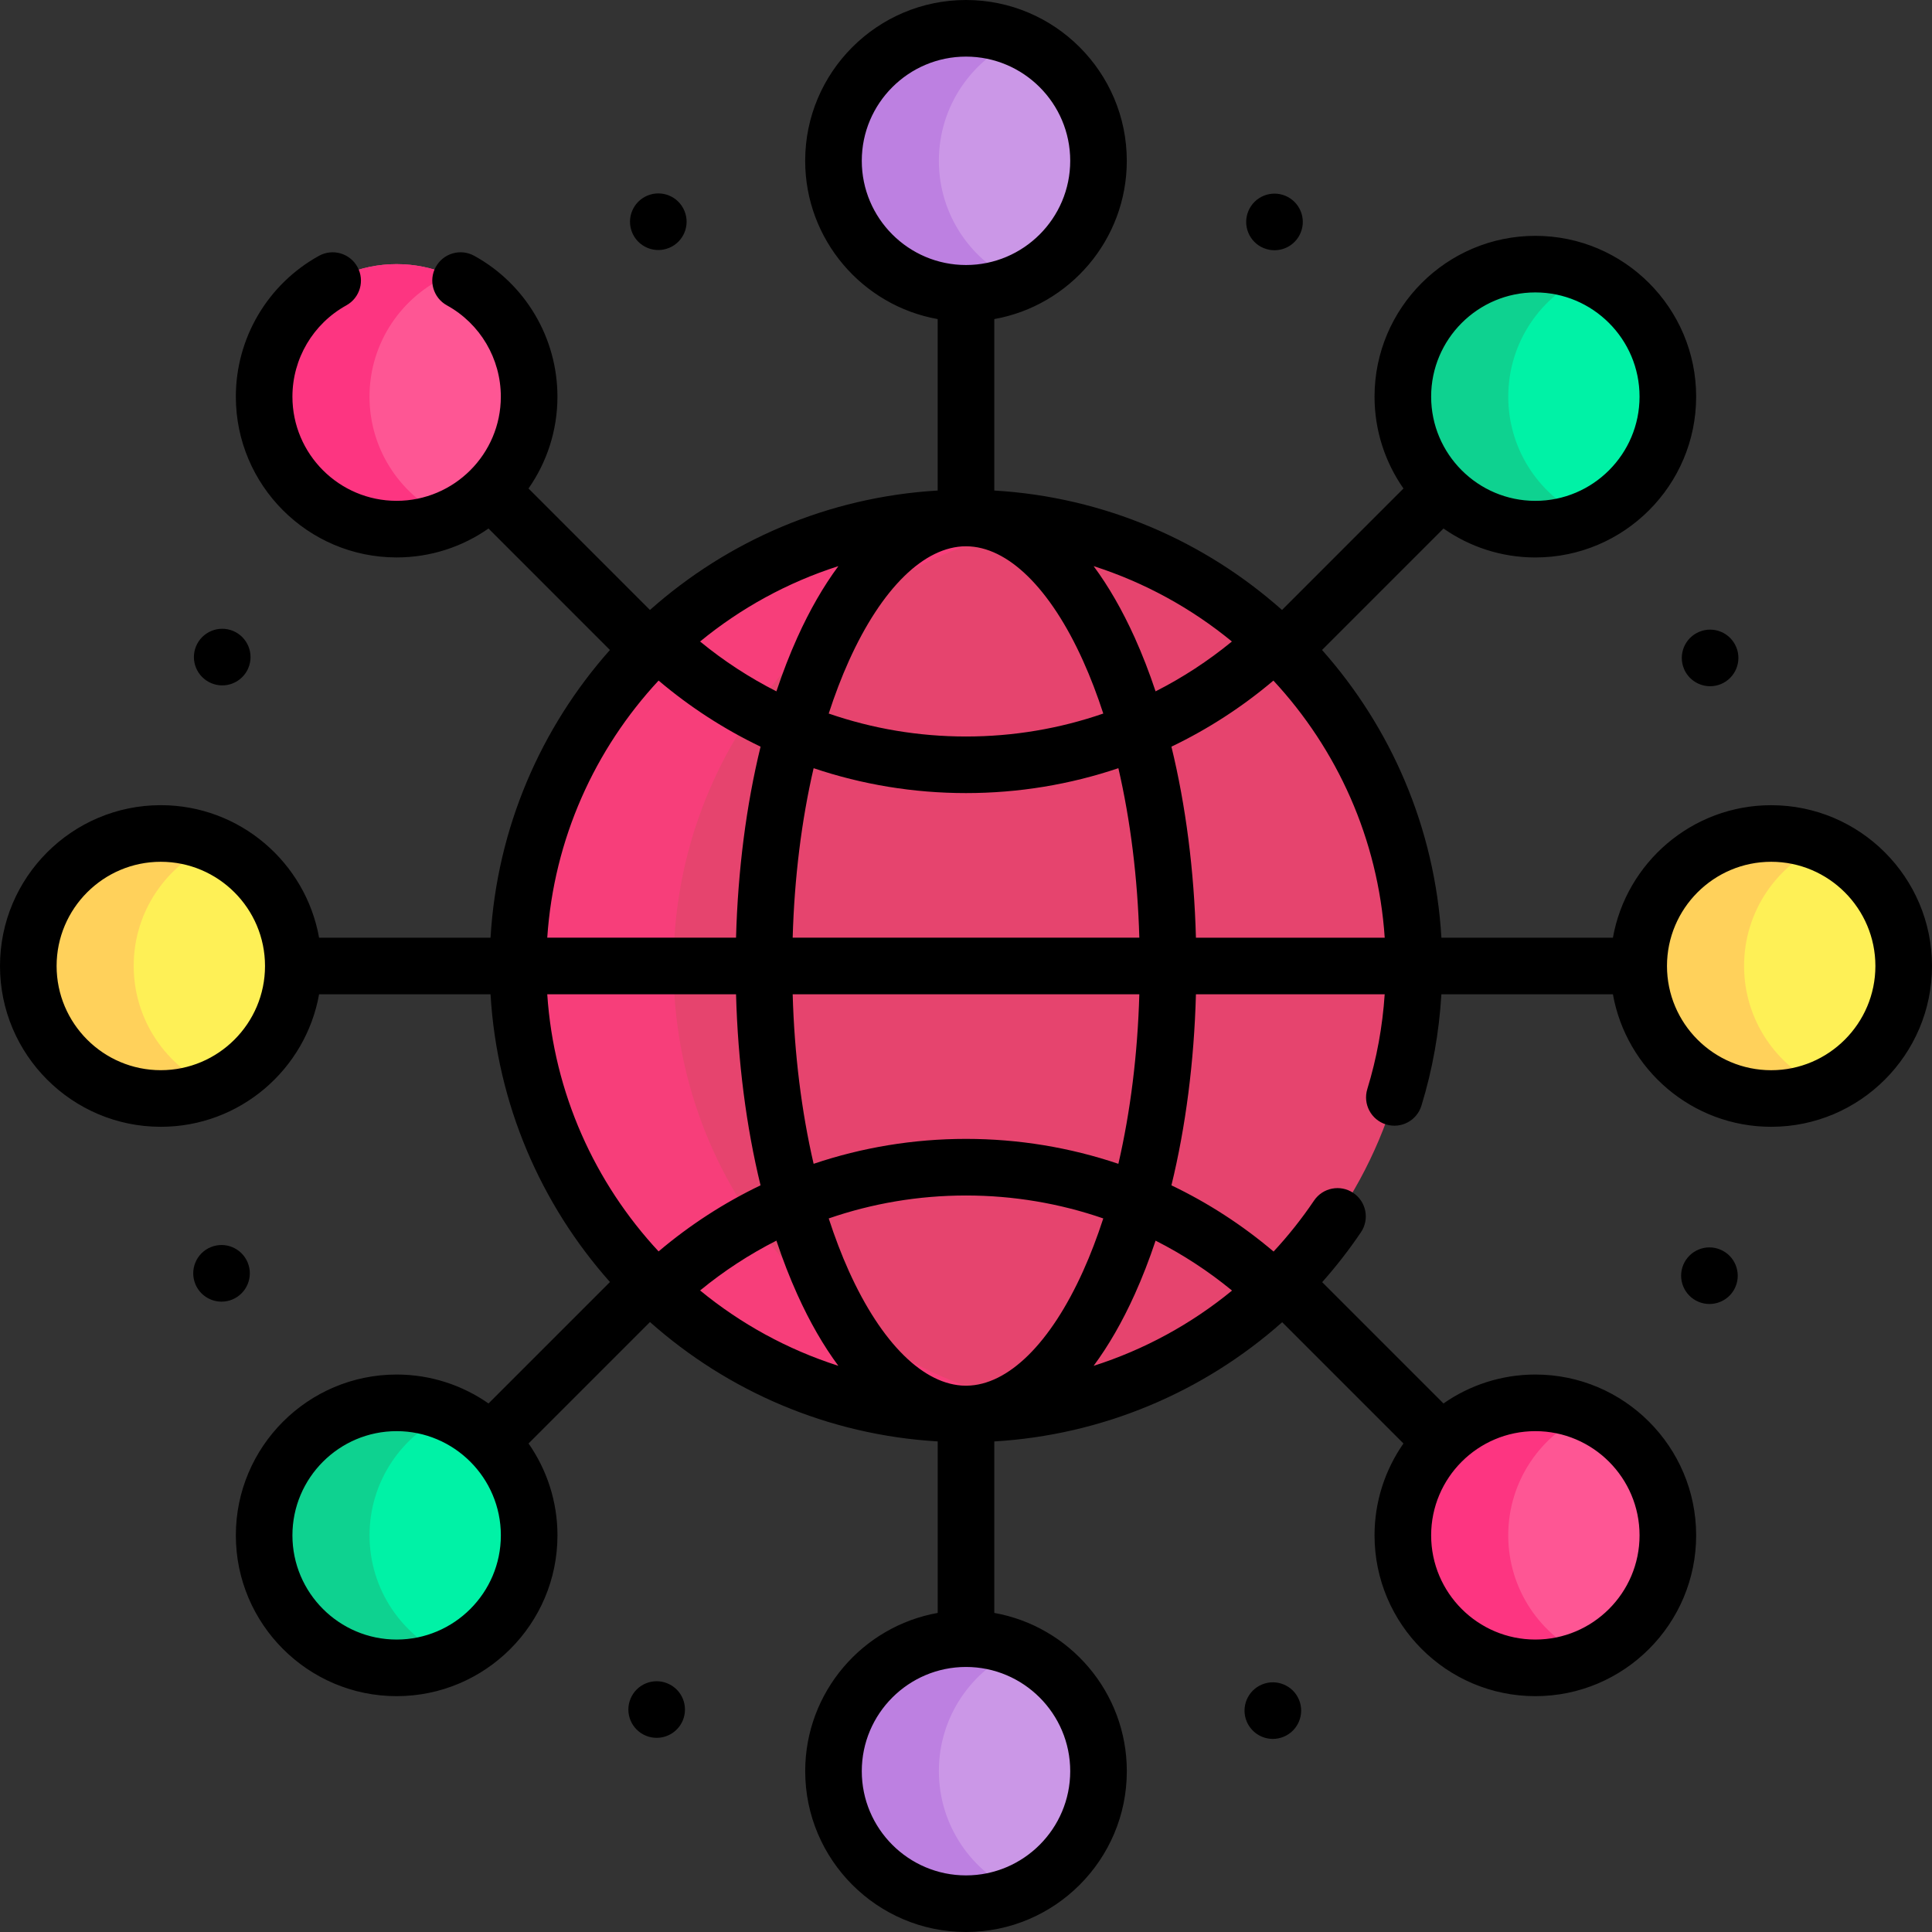 <svg width="70" height="70" viewBox="0 0 70 70" fill="none" xmlns="http://www.w3.org/2000/svg">
<rect x="0" y="0" width="70" height="70" fill="#333333" stroke="none"/>
<g clip-path="url(#clip0_633_19695)">
<path d="M34.999 51.23C43.964 51.23 51.231 43.962 51.231 34.998C51.231 26.033 43.964 18.766 34.999 18.766C26.035 18.766 18.768 26.033 18.768 34.998C18.768 43.962 26.035 51.23 34.999 51.23Z" fill="#E6446E"/>
<path d="M37.818 50.987C36.902 51.147 35.96 51.231 34.999 51.231C26.034 51.231 18.768 43.963 18.768 34.998C18.768 26.034 26.034 18.766 34.999 18.766C35.96 18.766 36.902 18.849 37.818 19.009C30.196 20.343 24.403 26.995 24.403 34.998C24.403 43.002 30.196 49.653 37.818 50.987Z" fill="#F73E7A"/>
<path d="M34.999 10.626C37.651 10.626 39.8 8.476 39.8 5.824C39.8 3.173 37.651 1.023 34.999 1.023C32.348 1.023 30.198 3.173 30.198 5.824C30.198 8.476 32.348 10.626 34.999 10.626Z" fill="#CB97E7"/>
<path d="M34.999 68.969C37.651 68.969 39.8 66.82 39.8 64.168C39.8 61.517 37.651 59.367 34.999 59.367C32.348 59.367 30.198 61.517 30.198 64.168C30.198 66.82 32.348 68.969 34.999 68.969Z" fill="#CB97E7"/>
<path d="M36.908 10.23C36.323 10.484 35.678 10.625 35 10.625C32.347 10.625 30.198 8.476 30.198 5.825C30.198 3.173 32.347 1.023 35 1.023C35.678 1.023 36.323 1.164 36.908 1.419C35.208 2.157 34.017 3.852 34.017 5.825C34.017 7.798 35.208 9.492 36.908 10.23Z" fill="#BD80E1"/>
<path d="M36.908 68.574C36.323 68.828 35.678 68.969 35 68.969C32.347 68.969 30.198 66.82 30.198 64.167C30.198 61.516 32.347 59.367 35 59.367C35.678 59.367 36.323 59.508 36.908 59.762C35.208 60.501 34.017 62.194 34.017 64.167C34.017 66.14 35.208 67.835 36.908 68.574Z" fill="#BD80E1"/>
<path d="M64.173 39.797C66.825 39.797 68.974 37.648 68.974 34.996C68.974 32.345 66.825 30.195 64.173 30.195C61.522 30.195 59.372 32.345 59.372 34.996C59.372 37.648 61.522 39.797 64.173 39.797Z" fill="#FEF056"/>
<path d="M5.826 39.797C8.478 39.797 10.627 37.648 10.627 34.996C10.627 32.345 8.478 30.195 5.826 30.195C3.175 30.195 1.025 32.345 1.025 34.996C1.025 37.648 3.175 39.797 5.826 39.797Z" fill="#FEF056"/>
<path d="M66.082 39.402C65.497 39.656 64.852 39.797 64.174 39.797C61.521 39.797 59.372 37.648 59.372 34.997C59.372 32.344 61.521 30.195 64.174 30.195C64.852 30.195 65.497 30.336 66.082 30.59C64.381 31.329 63.191 33.024 63.191 34.997C63.191 36.97 64.381 38.664 66.082 39.402Z" fill="#FFD15B"/>
<path d="M7.736 39.402C7.15 39.656 6.505 39.797 5.827 39.797C3.175 39.797 1.025 37.648 1.025 34.995C1.025 32.344 3.175 30.195 5.827 30.195C6.505 30.195 7.15 30.336 7.736 30.59C6.035 31.329 4.844 33.023 4.844 34.995C4.844 36.968 6.035 38.664 7.736 39.402Z" fill="#FFD15B"/>
<path d="M55.629 19.172C58.281 19.172 60.43 17.023 60.43 14.371C60.43 11.72 58.281 9.57 55.629 9.57C52.978 9.57 50.828 11.72 50.828 14.371C50.828 17.023 52.978 19.172 55.629 19.172Z" fill="#00F2A6"/>
<path d="M14.371 60.43C17.023 60.43 19.172 58.281 19.172 55.629C19.172 52.978 17.023 50.828 14.371 50.828C11.72 50.828 9.57 52.978 9.57 55.629C9.57 58.281 11.72 60.43 14.371 60.43Z" fill="#00F2A6"/>
<path d="M57.538 18.777C56.953 19.031 56.308 19.172 55.63 19.172C52.977 19.172 50.828 17.023 50.828 14.372C50.828 11.72 52.977 9.57 55.63 9.57C56.308 9.57 56.953 9.711 57.538 9.965C55.837 10.704 54.647 12.399 54.647 14.372C54.647 16.345 55.837 18.039 57.538 18.777Z" fill="#0ED290"/>
<path d="M16.28 60.035C15.695 60.289 15.05 60.43 14.372 60.43C11.72 60.43 9.57 58.281 9.57 55.628C9.57 52.977 11.72 50.828 14.372 50.828C15.05 50.828 15.695 50.969 16.28 51.223C14.58 51.962 13.389 53.656 13.389 55.628C13.389 57.601 14.58 59.297 16.28 60.035Z" fill="#0ED290"/>
<path d="M14.37 19.172C17.022 19.172 19.171 17.023 19.171 14.371C19.171 11.72 17.022 9.57 14.37 9.57C11.719 9.57 9.569 11.72 9.569 14.371C9.569 17.023 11.719 19.172 14.37 19.172Z" fill="#FE5694"/>
<path d="M55.628 60.43C58.28 60.43 60.429 58.281 60.429 55.629C60.429 52.978 58.28 50.828 55.628 50.828C52.977 50.828 50.827 52.978 50.827 55.629C50.827 58.281 52.977 60.43 55.628 60.43Z" fill="#FE5694"/>
<path d="M16.279 18.777C15.694 19.031 15.049 19.172 14.371 19.172C11.719 19.172 9.569 17.023 9.569 14.372C9.569 11.72 11.719 9.57 14.371 9.57C15.049 9.57 15.694 9.711 16.279 9.965C14.579 10.704 13.388 12.399 13.388 14.372C13.388 16.345 14.579 18.039 16.279 18.777Z" fill="#FD3581"/>
<path d="M57.537 60.035C56.952 60.289 56.307 60.43 55.629 60.43C52.976 60.43 50.827 58.281 50.827 55.628C50.827 52.977 52.976 50.828 55.629 50.828C56.307 50.828 56.952 50.969 57.537 51.223C55.837 51.962 54.646 53.656 54.646 55.628C54.646 57.601 55.837 59.297 57.537 60.035Z" fill="#FD3581"/>
<path d="M7.658 24.754C7.786 24.807 7.92 24.833 8.052 24.833C8.453 24.833 8.835 24.595 8.999 24.2C9.216 23.678 8.968 23.078 8.445 22.86C7.923 22.643 7.323 22.89 7.104 23.414C6.887 23.936 7.135 24.536 7.658 24.754Z" fill="black"/>
<path d="M23.853 9.059C23.983 9.059 24.115 9.033 24.244 8.981C24.767 8.764 25.016 8.164 24.799 7.642C24.583 7.118 23.983 6.869 23.46 7.086C22.937 7.302 22.688 7.903 22.904 8.425C23.068 8.82 23.45 9.059 23.853 9.059Z" fill="black"/>
<path d="M45.783 8.988C45.912 9.041 46.046 9.067 46.177 9.067C46.579 9.067 46.96 8.829 47.124 8.434C47.342 7.911 47.093 7.312 46.571 7.094C46.047 6.877 45.447 7.125 45.23 7.648C45.013 8.172 45.261 8.771 45.783 8.988Z" fill="black"/>
<path d="M8.974 45.744C8.758 45.22 8.159 44.971 7.635 45.187C7.112 45.403 6.863 46.003 7.079 46.527C7.242 46.922 7.624 47.161 8.026 47.161C8.158 47.161 8.29 47.136 8.417 47.084C8.941 46.866 9.19 46.267 8.974 45.744Z" fill="black"/>
<path d="M61.013 24.23C61.176 24.625 61.559 24.863 61.961 24.863C62.092 24.863 62.224 24.839 62.353 24.785C62.875 24.568 63.124 23.969 62.908 23.446H62.907C62.691 22.922 62.091 22.674 61.568 22.891C61.045 23.108 60.796 23.708 61.013 24.23Z" fill="black"/>
<path d="M24.187 60.994C23.664 60.775 23.064 61.022 22.846 61.546C22.628 62.068 22.875 62.669 23.398 62.886C23.528 62.941 23.66 62.965 23.792 62.965C24.194 62.965 24.575 62.727 24.739 62.334C24.956 61.811 24.709 61.211 24.187 60.994Z" fill="black"/>
<path d="M62.33 45.275C61.808 45.056 61.208 45.304 60.989 45.826C60.772 46.348 61.018 46.95 61.542 47.167C61.67 47.221 61.804 47.246 61.935 47.246C62.337 47.246 62.719 47.01 62.883 46.616C63.1 46.093 62.853 45.492 62.33 45.275Z" fill="black"/>
<path d="M45.727 61.031C45.204 61.247 44.953 61.846 45.169 62.37C45.334 62.765 45.715 63.004 46.118 63.004C46.248 63.004 46.381 62.979 46.509 62.926C47.032 62.71 47.282 62.111 47.066 61.587C46.85 61.064 46.249 60.815 45.727 61.031Z" fill="black"/>
<path d="M64.174 29.174C61.311 29.174 58.925 31.25 58.439 33.975H52.225C51.99 29.987 50.396 26.36 47.9 23.55L52.301 19.149C53.245 19.809 54.392 20.198 55.629 20.198C58.842 20.198 61.455 17.584 61.455 14.371C61.455 11.159 58.841 8.545 55.629 8.545C52.416 8.545 49.802 11.159 49.802 14.371C49.802 15.608 50.191 16.755 50.85 17.699L46.45 22.1C43.64 19.603 40.013 18.008 36.025 17.773V11.561C38.75 11.075 40.826 8.689 40.826 5.826C40.826 2.614 38.212 0 35 0C31.787 0 29.173 2.614 29.173 5.826C29.173 8.689 31.249 11.075 33.974 11.561V17.773C29.987 18.008 26.359 19.603 23.549 22.1L19.149 17.699C19.809 16.755 20.197 15.608 20.197 14.372C20.197 12.248 19.042 10.292 17.182 9.268C16.686 8.995 16.063 9.175 15.789 9.672C15.516 10.168 15.697 10.791 16.193 11.064C17.398 11.728 18.146 12.995 18.146 14.372C18.146 16.453 16.452 18.146 14.37 18.146C12.289 18.146 10.595 16.453 10.595 14.372C10.595 12.996 11.344 11.729 12.548 11.064C13.044 10.79 13.224 10.166 12.95 9.671C12.677 9.175 12.053 8.995 11.557 9.269C9.699 10.295 8.545 12.25 8.545 14.372C8.545 17.584 11.158 20.197 14.37 20.197C15.607 20.197 16.755 19.809 17.699 19.149L22.099 23.55C19.603 26.36 18.008 29.987 17.773 33.975H11.561C11.075 31.249 8.689 29.173 5.826 29.173C2.614 29.173 0 31.787 0 35C0 38.212 2.614 40.826 5.826 40.826C8.689 40.826 11.075 38.75 11.561 36.025H17.773C18.008 40.013 19.603 43.64 22.1 46.45L17.7 50.85C16.755 50.191 15.608 49.802 14.371 49.802C11.159 49.802 8.545 52.416 8.545 55.629C8.545 58.841 11.159 61.455 14.371 61.455C17.584 61.455 20.198 58.841 20.198 55.629C20.198 54.392 19.809 53.245 19.15 52.3L23.55 47.9C26.36 50.396 29.987 51.99 33.975 52.225V58.439C31.25 58.925 29.174 61.31 29.174 64.173C29.174 67.386 31.787 70 35 70C38.213 70 40.827 67.386 40.827 64.173C40.827 61.31 38.751 58.925 36.025 58.439V52.226C39.922 51.995 43.585 50.456 46.456 47.906L50.85 52.3C50.191 53.245 49.802 54.392 49.802 55.629C49.802 58.841 52.416 61.455 55.629 61.455C58.842 61.455 61.455 58.841 61.455 55.629C61.455 52.416 58.842 49.802 55.629 49.802C54.392 49.802 53.245 50.191 52.3 50.85L47.905 46.455C48.409 45.888 48.879 45.285 49.31 44.646C49.627 44.177 49.503 43.54 49.034 43.223C48.564 42.906 47.927 43.03 47.61 43.499C47.166 44.157 46.675 44.774 46.144 45.346C45.008 44.383 43.764 43.579 42.443 42.947C42.961 40.822 43.265 38.471 43.331 36.025H50.17C50.092 37.194 49.882 38.345 49.54 39.459C49.374 40.001 49.678 40.575 50.22 40.741C50.761 40.907 51.335 40.603 51.501 40.061C51.903 38.752 52.143 37.398 52.224 36.025H58.439C58.926 38.75 61.311 40.826 64.174 40.826C67.386 40.826 70 38.212 70 35C70 31.787 67.386 29.174 64.174 29.174ZM5.826 38.775C3.745 38.775 2.051 37.082 2.051 35C2.051 32.918 3.745 31.224 5.826 31.224C7.908 31.224 9.602 32.918 9.602 35C9.602 37.082 7.908 38.775 5.826 38.775ZM35.029 50.206C35.02 50.206 35.01 50.206 35 50.206C34.992 50.206 34.983 50.206 34.975 50.206C33.476 50.189 31.941 48.679 30.757 46.056C30.488 45.459 30.245 44.819 30.026 44.146C31.608 43.6 33.285 43.315 35 43.315C36.715 43.315 38.392 43.6 39.974 44.146C39.755 44.819 39.512 45.459 39.242 46.056C38.06 48.676 36.526 50.186 35.029 50.206ZM28.888 46.899C29.336 47.893 29.835 48.758 30.375 49.486C28.528 48.895 26.832 47.96 25.366 46.756C26.226 46.05 27.153 45.446 28.131 44.95C28.359 45.634 28.611 46.286 28.888 46.899ZM23.862 45.341C21.556 42.86 20.068 39.611 19.828 36.025H26.668C26.735 38.471 27.038 40.822 27.556 42.947C26.238 43.578 24.997 44.38 23.862 45.341ZM41.112 23.1C40.663 22.106 40.164 21.241 39.624 20.512C41.472 21.104 43.167 22.039 44.634 23.243C43.774 23.949 42.847 24.553 41.869 25.049C41.641 24.365 41.389 23.714 41.112 23.1ZM39.974 25.853C38.392 26.4 36.715 26.685 35 26.685C33.285 26.685 31.608 26.4 30.026 25.853C30.245 25.18 30.488 24.541 30.757 23.944C31.947 21.306 33.493 19.793 35 19.793C36.506 19.793 38.053 21.306 39.242 23.944C39.512 24.541 39.755 25.18 39.974 25.853ZM28.888 23.1C28.611 23.714 28.359 24.365 28.131 25.049C27.153 24.553 26.225 23.949 25.365 23.243C26.832 22.039 28.528 21.103 30.376 20.512C29.836 21.241 29.336 22.106 28.888 23.1ZM23.862 24.658C24.996 25.619 26.238 26.421 27.557 27.053C27.038 29.178 26.735 31.529 26.668 33.974H19.828C20.068 30.389 21.556 27.139 23.862 24.658ZM29.479 27.833C31.238 28.426 33.098 28.735 35 28.735C36.902 28.735 38.762 28.426 40.521 27.833C40.958 29.721 41.218 31.803 41.28 33.974H28.72C28.782 31.803 29.041 29.721 29.479 27.833ZM42.443 27.053C43.762 26.421 45.003 25.619 46.138 24.659C48.443 27.14 49.931 30.389 50.171 33.975H43.331C43.265 31.529 42.961 29.178 42.443 27.053ZM55.629 10.595C57.711 10.595 59.404 12.289 59.404 14.371C59.404 16.453 57.711 18.147 55.629 18.147C53.547 18.147 51.853 16.453 51.853 14.371C51.853 12.289 53.547 10.595 55.629 10.595ZM31.224 5.826C31.224 3.744 32.918 2.051 35 2.051C37.082 2.051 38.776 3.744 38.776 5.826C38.776 7.908 37.082 9.602 35 9.602C32.918 9.602 31.224 7.908 31.224 5.826ZM14.371 59.404C12.289 59.404 10.595 57.71 10.595 55.629C10.595 53.547 12.289 51.853 14.371 51.853C16.453 51.853 18.147 53.547 18.147 55.629C18.147 57.71 16.453 59.404 14.371 59.404ZM38.776 64.173C38.776 66.255 37.082 67.949 35 67.949C32.918 67.949 31.224 66.255 31.224 64.173C31.224 62.091 32.918 60.397 35 60.397C37.082 60.397 38.776 62.091 38.776 64.173ZM55.629 51.853C57.711 51.853 59.404 53.547 59.404 55.629C59.404 57.71 57.711 59.404 55.629 59.404C53.547 59.404 51.853 57.71 51.853 55.629C51.853 53.547 53.547 51.853 55.629 51.853ZM44.639 46.76C43.153 47.978 41.452 48.904 39.624 49.487C40.164 48.758 40.663 47.894 41.112 46.899C41.389 46.286 41.641 45.634 41.869 44.951C42.849 45.447 43.778 46.052 44.639 46.76ZM40.521 42.167C38.762 41.574 36.902 41.264 35 41.264C33.098 41.264 31.238 41.574 29.479 42.167C29.041 40.278 28.782 38.197 28.72 36.025H41.28C41.218 38.197 40.958 40.278 40.521 42.167ZM64.174 38.776C62.092 38.776 60.398 37.082 60.398 35C60.398 32.918 62.092 31.224 64.174 31.224C66.255 31.224 67.949 32.918 67.949 35C67.949 37.082 66.255 38.776 64.174 38.776Z" fill="black"/>
</g>
<defs>
<clipPath id="clip0_633_19695">
<rect width="70" height="70" fill="white"/>
</clipPath>
</defs>
</svg>
